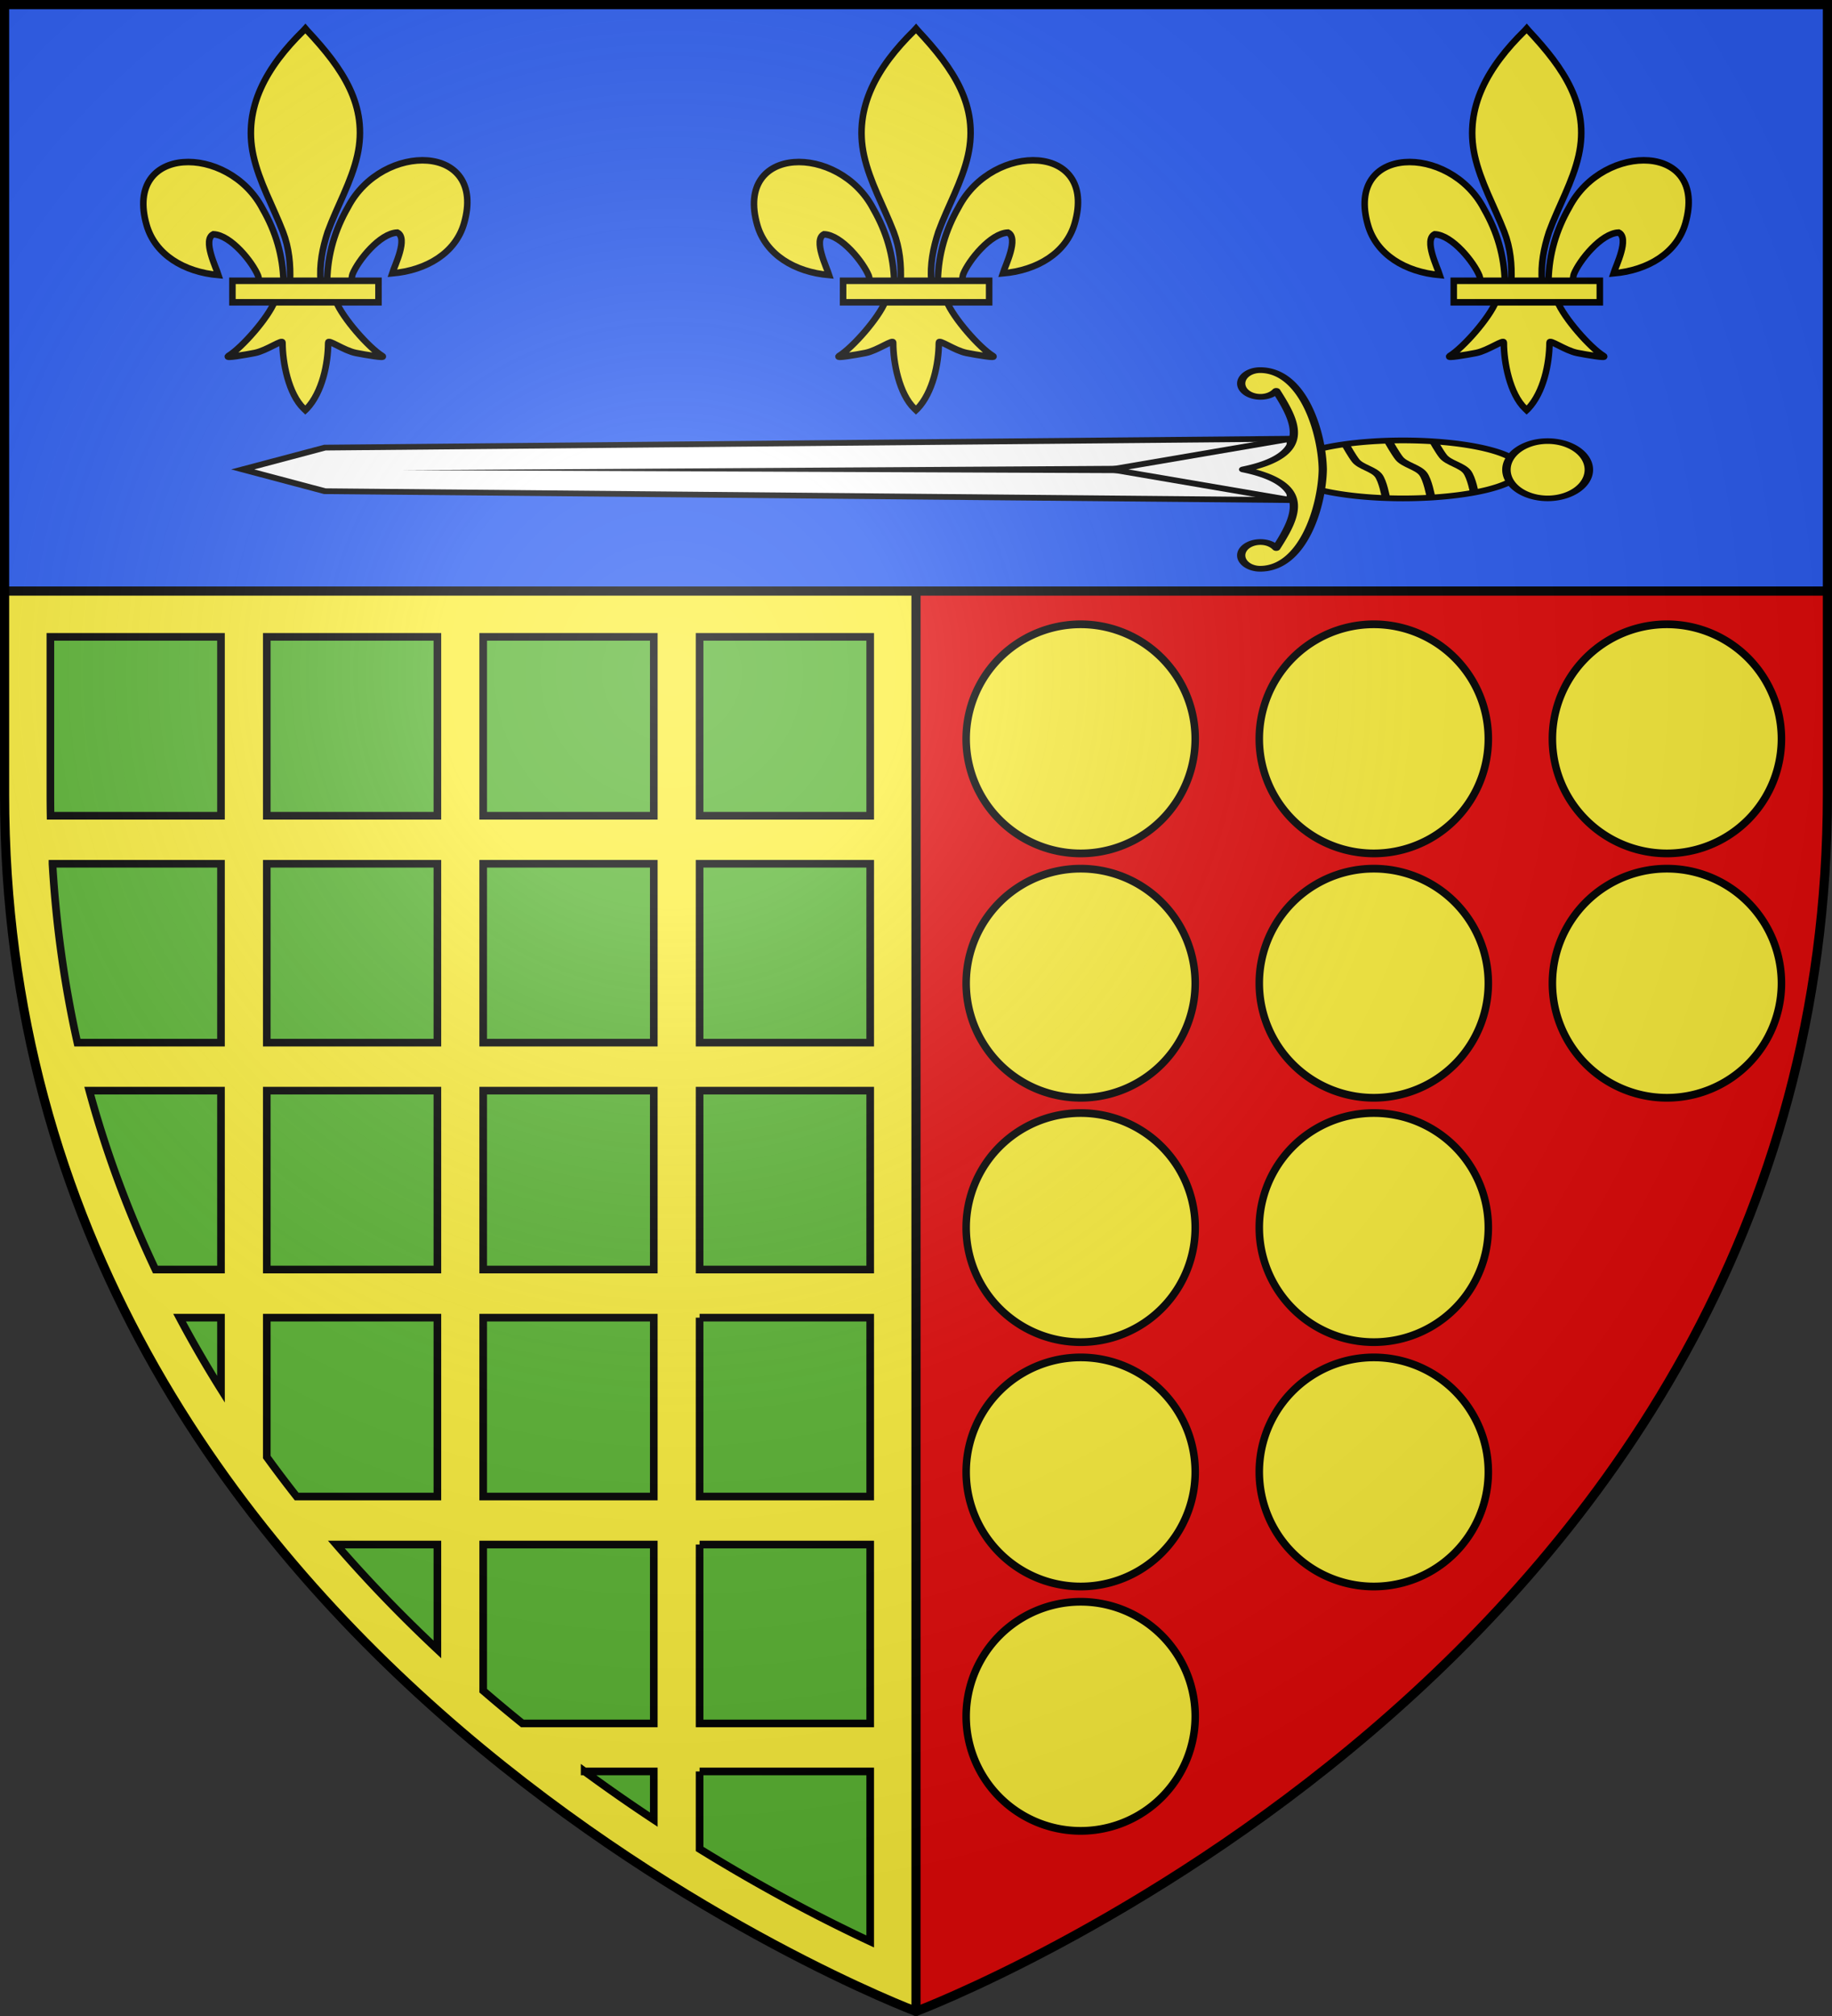 <svg xmlns="http://www.w3.org/2000/svg" xmlns:xlink="http://www.w3.org/1999/xlink" width="600" height="660" version="1.0"><rect width="100%" height="100%" fill="#333333" stroke="none"/><defs><radialGradient id="k" cx="-80" cy="-80" r="405" gradientUnits="userSpaceOnUse"><stop offset="0" style="stop-color:#fff;stop-opacity:.31"/><stop offset=".19" style="stop-color:#fff;stop-opacity:.25"/><stop offset=".6" style="stop-color:#6b6b6b;stop-opacity:.125"/><stop offset="1" style="stop-color:#000;stop-opacity:.125"/></radialGradient><path id="a" d="M-298.5-298.5h597V-40C298.5 246.31 0 358.5 0 358.5S-298.5 246.31-298.5-40v-258.5z"/></defs><g transform="translate(300 300)"><use xlink:href="#a" width="600" height="660" style="fill:#e20909"/><path d="M-298.5-106.5V-40C-298.5 246.31 0 358.5 0 358.5v-465h-298.5z" style="fill:#fcef3c;stroke:none;stroke-width:30;stroke-miterlimit:4;stroke-dasharray:none;stroke-opacity:1"/><path d="M16.5 208.5V260c0 2.37.02 4.717.063 7.063h55.812V208.5H16.5zm70.875 0v58.563h55.875V208.5H87.375zm70.875 0v58.563h55.875V208.5H158.25zm70.875 0v58.563H285V208.5h-55.875zM17.187 282.781c1.207 20.485 4 40.015 8.157 58.563h47.031V282.78H17.187zm70.188 0v58.563h55.875V282.78H87.375zm70.875 0v58.563h55.875V282.78H158.25zm70.875 0v58.563H285V282.78h-55.875zM29.25 357.062c5.661 20.768 13.017 40.271 21.656 58.563h21.469v-58.563H29.25zm58.125 0v58.563h55.875v-58.563H87.375zm70.875 0v58.563h55.875v-58.563H158.25zm70.875 0v58.563H285v-58.563h-55.875zM58.812 431.375a379.53 379.53 0 0 0 13.563 23.438v-23.438H58.812zm28.563 0V477a415.15 415.15 0 0 0 9.781 12.938h46.094v-58.563H87.375zm70.875 0v58.563h55.875v-58.563H158.25zm70.875 0v58.563H285v-58.563h-55.875zm-118.969 74.281c10.701 12.34 21.823 23.776 33.094 34.344v-34.344h-33.094zm48.094 0V553.5a517.618 517.618 0 0 0 12.844 10.719h43.031v-58.563H158.25zm70.875 0v58.563H285v-58.563h-55.875zm-37.656 74.281a563.524 563.524 0 0 0 22.656 15.782v-15.782h-22.656zm37.656 0v25.375c22.59 13.939 42.262 23.93 55.875 30.282v-55.657h-55.875z" style="fill:#5ab532;stroke:#000;stroke-opacity:1;stroke-width:2.5;stroke-miterlimit:4;stroke-dasharray:none" transform="translate(-300 -300)"/><path d="M-298.5-298.5h597v192h-597z" style="fill:#2b5df2;fill-opacity:1;fill-rule:nonzero;stroke:none;stroke-opacity:1;stroke-width:3"/><path d="M1.5 193.5h597M300 658.5v-465" style="opacity:1;fill:none;fill-opacity:1;fill-rule:nonzero;stroke:#000;stroke-width:3;stroke-linecap:round;stroke-linejoin:round;stroke-miterlimit:4;stroke-dasharray:none;stroke-dashoffset:0;stroke-opacity:1" transform="translate(-300 -300)"/></g><g transform="translate(300 300)"><path id="b" d="M-311.465 265.186a39.481 38.385 0 1 1-78.962 0 39.481 38.385 0 1 1 78.962 0z" style="opacity:1;fill:#fcef3c;fill-opacity:1;fill-rule:nonzero;stroke:#000;stroke-width:2.595;stroke-linecap:round;stroke-linejoin:round;stroke-miterlimit:4;stroke-dasharray:none;stroke-dashoffset:0;stroke-opacity:1" transform="matrix(.95 0 0 .977 387.333 -317.197)"/><use xlink:href="#b" id="c" width="600" height="660" x="0" y="0" transform="translate(0 80)"/><use xlink:href="#c" id="d" width="600" height="660" x="0" y="0" transform="translate(0 80)"/><use xlink:href="#d" id="e" width="600" height="660" x="0" y="0" transform="translate(0 80)"/><use xlink:href="#e" width="600" height="660" transform="translate(0 80)"/><use xlink:href="#b" id="f" width="600" height="660" x="0" y="0" transform="translate(96)"/><use xlink:href="#c" id="g" width="600" height="660" x="0" y="0" transform="translate(96)"/><use xlink:href="#d" width="600" height="660" transform="translate(96)"/><use xlink:href="#e" width="600" height="660" transform="translate(96)"/><use xlink:href="#f" width="600" height="660" transform="translate(96)"/><use xlink:href="#g" width="600" height="660" transform="translate(96)"/><g id="h"><path d="M-6.057-192.998c.25-9.913 2.948-19.127 7.97-27.858 13.15-25.15 53.315-24.549 44.461 6.21-3.262 11.334-14.346 17.996-27.512 19.138.95-2.986 6.178-13.544 1.958-15.61-6.748.232-15.126 10.833-17.141 15.889-.291.725-.21 1.564-.535 2.278" style="fill:#fcef3c;fill-opacity:1;fill-rule:evenodd;stroke:#000;stroke-width:2.5;stroke-linecap:butt;stroke-linejoin:miter;stroke-miterlimit:4;stroke-dasharray:none;stroke-opacity:1;display:inline" transform="matrix(.855 0 0 .855 12.33 -43.35)"/><path d="M-22.784-192.343c-.25-9.913-2.948-19.126-7.971-27.857-13.15-25.15-53.314-24.55-44.46 6.21 3.262 11.334 14.345 17.995 27.512 19.138-.95-2.987-6.178-13.545-1.958-15.61 6.748.232 15.126 10.833 17.141 15.888.291.726.21 1.565.534 2.278" style="fill:#fcef3c;fill-opacity:1;fill-rule:evenodd;stroke:#000;stroke-width:2.5;stroke-linecap:butt;stroke-linejoin:miter;stroke-miterlimit:4;stroke-dasharray:none;stroke-opacity:1" transform="matrix(.855 0 0 .855 12.33 -43.35)"/><path d="M-15.198-288.383c-13.854 13.576-23.155 29.273-19.145 47.685 2.212 10.157 7.575 19.564 11.357 29.35 2.365 6.139 2.97 12.552 2.69 19.005h11.753c-.562-6.5.67-12.8 2.69-19.005 3.603-9.846 9.086-19.185 11.357-29.35 4.247-19.005-5.721-33.338-19.085-47.625l-.817-.947-.8.887z" style="fill:#fcef3c;fill-opacity:1;fill-rule:nonzero;stroke:#000;stroke-width:2.5;stroke-linecap:butt;stroke-linejoin:miter;stroke-miterlimit:4;stroke-dasharray:none;stroke-opacity:1" transform="matrix(.855 0 0 .855 12.33 -43.35)"/><path d="M-26.16-184.818c-2.457 6.26-12.476 17.726-17.797 20.995-1.38.847 6.597-.489 10.17-1.2 4.684-.934 10.773-5.472 10.63-3.87-.013 7.334 2.255 19.572 8.168 25.195l.56.542.579-.542c5.91-6.268 8.137-17.287 8.167-25.195-.143-1.602 5.947 2.936 10.632 3.87 3.572.711 11.55 2.047 10.17 1.2-5.323-3.269-15.336-14.735-17.793-20.995H-26.16z" style="fill:#fcef3c;fill-opacity:1;fill-rule:evenodd;stroke:#000;stroke-width:2.5;stroke-linecap:butt;stroke-linejoin:miter;stroke-miterlimit:4;stroke-dasharray:none;stroke-opacity:1" transform="matrix(.855 0 0 .855 12.33 -43.35)"/><path d="M-42.35-192.662h55.948v8.241H-42.35z" style="fill:#fcef3c;fill-opacity:1;stroke:#000;stroke-width:2.5;stroke-miterlimit:4;stroke-dasharray:none;stroke-opacity:1" transform="matrix(.855 0 0 .855 12.33 -43.35)"/></g><use xlink:href="#h" width="600" height="660" transform="translate(200)"/><use xlink:href="#h" width="600" height="660" transform="translate(-200)"/><g transform="matrix(0 -1.25 1.8 0 -642.154 638.704)"><path d="M619.985 424.94h16.073l-2.328-175.743-5.708-14.945-5.708 14.945-2.329 175.744z" style="fill:#fff;fill-opacity:1;fill-rule:nonzero;stroke:#000;stroke-width:1.5;stroke-miterlimit:4;stroke-opacity:1"/><path d="m626.878 420.838.945-157.686 1.383 157.686h-2.328z" style="fill:#000;fill-opacity:1;fill-rule:evenodd;stroke:none;stroke-width:4;stroke-linecap:butt;stroke-linejoin:miter;stroke-miterlimit:4;stroke-dasharray:none;stroke-opacity:1"/><path d="m619.985 424.94 8.037-32.688 8.036 32.689h-16.073z" style="fill:#fff;fill-opacity:1;stroke:#000;stroke-width:1.5;stroke-linecap:butt;stroke-linejoin:round;stroke-miterlimit:4;stroke-dasharray:none;stroke-opacity:1"/><path d="M-313.554 192.422a9.49 26.887 0 1 1-18.98 0 9.49 26.887 0 1 1 18.98 0z" style="fill:#fcef3c;fill-opacity:1;stroke:#000;stroke-width:1.875;stroke-linecap:butt;stroke-linejoin:round;stroke-miterlimit:4;stroke-dasharray:none;stroke-opacity:1" transform="matrix(.8 0 0 .8 886.457 291.428)"/><path d="M-299.715 242.045a7.71 7.315 0 1 1-15.42 0 7.71 7.315 0 1 1 15.42 0z" style="fill:#fcef3c;fill-opacity:1;stroke:#000;stroke-width:1.502;stroke-linecap:butt;stroke-linejoin:round;stroke-miterlimit:4;stroke-dasharray:none;stroke-opacity:1" transform="matrix(.973 0 0 1.025 927.06 223.584)"/><path d="M545.362 177.313c-1.931 0-3.524 1.575-3.5 3.5.101 7.857 16.583 11.234 26.013 11.343 9.43-.109 25.912-3.486 26.013-11.344.024-1.924-1.569-3.5-3.5-3.5a3.501 3.501 0 0 0-3.5 3.5c0 1.218.619 2.248 1.562 2.875-8.163 3.63-16.794 6.812-20.575-6.03-3.78 12.842-12.412 9.66-20.575 6.03.943-.627 1.562-1.657 1.563-2.875 0-1.931-1.569-3.5-3.5-3.5z" style="fill:#fcef3c;fill-opacity:1;stroke:#000;stroke-width:1.5;stroke-linecap:butt;stroke-linejoin:round;stroke-miterlimit:4;stroke-dasharray:none;stroke-opacity:1" transform="translate(60.139 238.61)"/><path id="i" d="M620.889 442.218s4.088-.524 5.557-1.326c1.653-.903 2.207-3.217 3.855-4.13 1.179-.654 3.939-1.736 3.939-1.736" style="opacity:1;fill:none;fill-opacity:1;stroke:#000;stroke-width:1.5;stroke-linecap:butt;stroke-linejoin:round;stroke-miterlimit:4;stroke-dasharray:none;stroke-opacity:1"/><use xlink:href="#i" id="j" width="58.753" height="250.941" x="0" y="0" transform="matrix(1.05 0 0 1.05 -30.878 -13.931)"/><use xlink:href="#j" width="58.753" height="250.941" transform="translate(.5 8)"/></g></g><use xlink:href="#a" width="600" height="660" style="fill:url(#k)" transform="translate(300 300)"/><use xlink:href="#a" width="600" height="660" style="fill:none;stroke:#000;stroke-width:3" transform="translate(300 300)"/></svg>